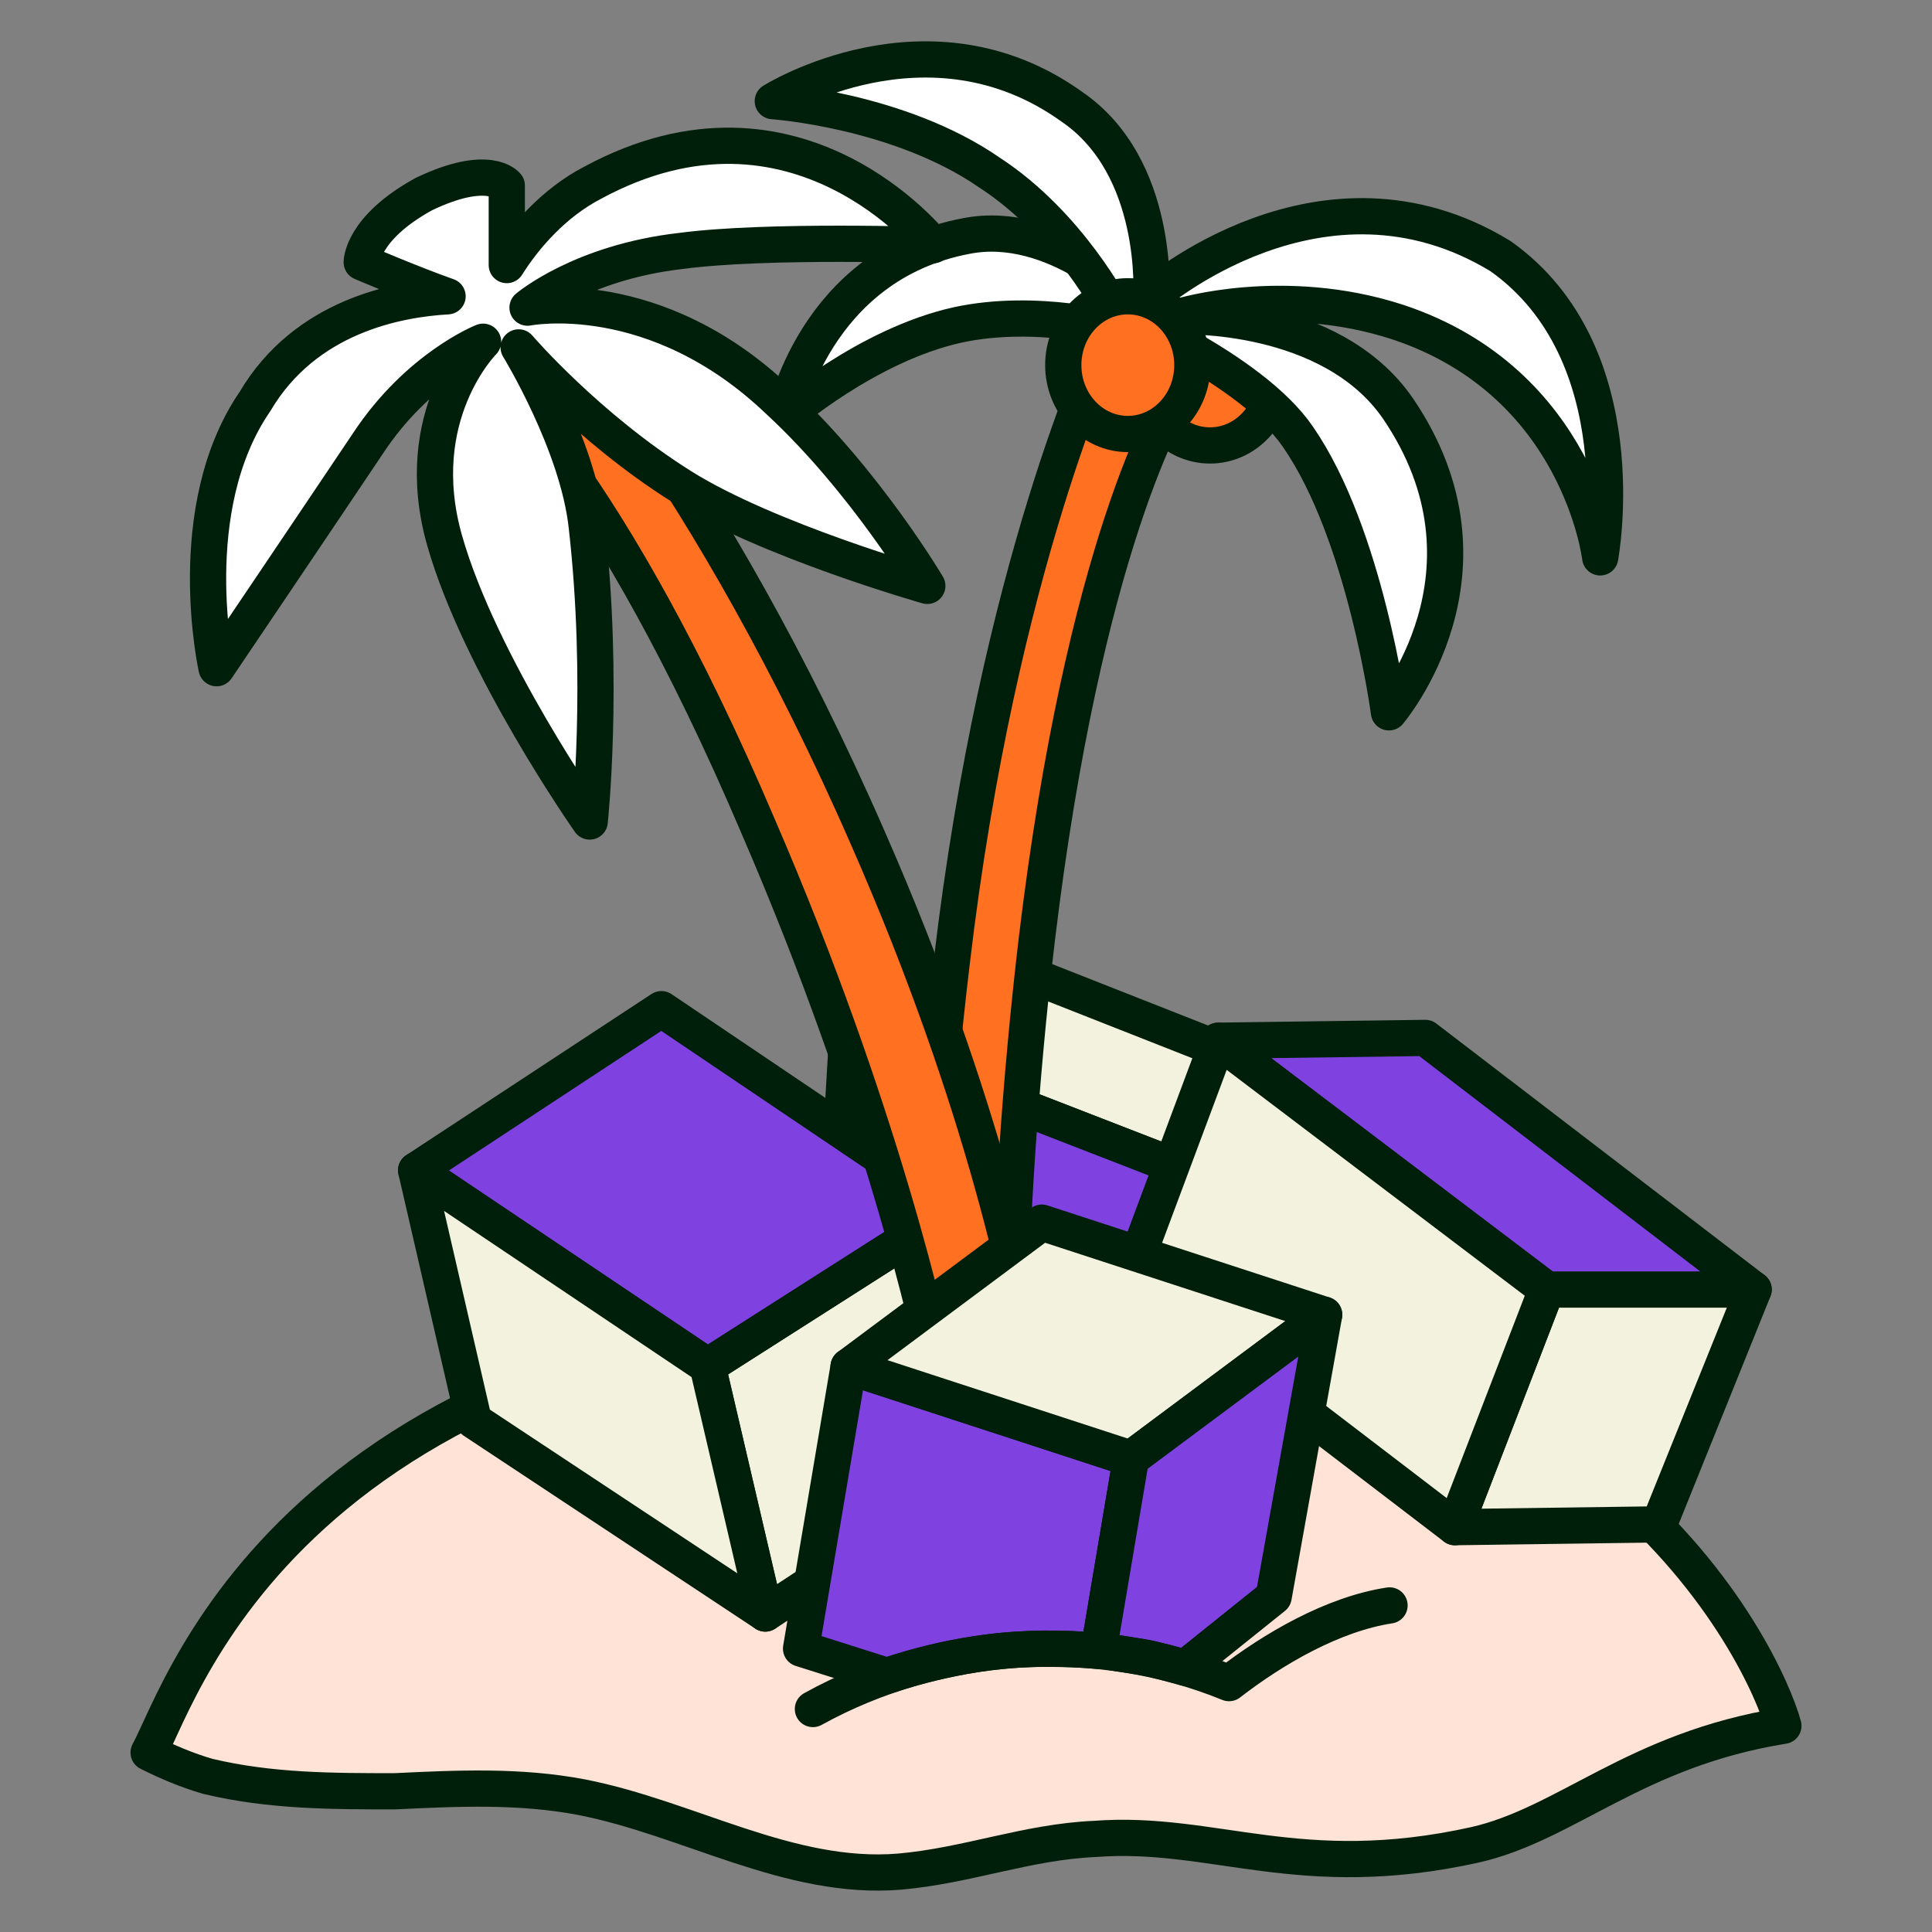 <?xml version="1.0" encoding="UTF-8"?> <svg xmlns="http://www.w3.org/2000/svg" width="80" height="80" viewBox="0 0 80 80" fill="none"><rect x="0" y="0" width="80" height="80" fill="#808080" stroke="none"/> <path d="M51.156 49.263L59.077 46.836L58.467 57.236L50.425 59.663L51.156 49.263Z" fill="#F3F2DE" stroke="#001F0A" stroke-width="1.5" stroke-miterlimit="10" stroke-linecap="round" stroke-linejoin="round"></path> <path d="M51.156 49.263L35.071 43.022L43.235 40.596L59.077 46.836L51.156 49.263Z" fill="#F3F2DE" stroke="#001F0A" stroke-width="1.5" stroke-miterlimit="10" stroke-linecap="round" stroke-linejoin="round"></path> <path d="M50.425 59.662L34.461 53.422L35.071 43.022L51.156 49.262L50.425 59.662Z" fill="#7F42E1" stroke="#001F0A" stroke-width="1.5" stroke-miterlimit="10" stroke-linecap="round" stroke-linejoin="round"></path> <path d="M16.351 74.173C18.931 74.049 21.511 73.926 24.09 74.419C28.513 75.282 32.69 77.871 37.236 77.501C40.061 77.255 42.519 76.268 45.344 76.145C50.258 75.775 53.821 77.994 61.069 76.392C64.878 75.529 67.703 72.447 73.846 71.461C73.109 68.749 66.229 53.34 41.413 53.71C12.296 54.203 7.628 69.858 6.154 72.57C6.891 72.94 7.751 73.31 8.611 73.556C11.191 74.173 13.771 74.173 16.351 74.173Z" fill="#FFE3D7" stroke="#001F0A" stroke-width="1.5" stroke-miterlimit="10" stroke-linecap="round" stroke-linejoin="round"></path> <path d="M46.335 13.693C46.335 13.693 42.934 12.742 39.653 13.455C35.887 14.287 32.485 17.258 32.485 17.258C32.485 17.258 33.7 10.96 40.018 9.772C43.663 9.059 46.943 12.386 46.943 12.386L46.335 13.693Z" fill="white" stroke="#001F0A" stroke-width="1.5" stroke-miterlimit="10" stroke-linecap="round" stroke-linejoin="round"></path> <path d="M48.28 13.337C47.308 12.861 46.215 13.218 45.729 14.168C45.729 14.287 41.355 23.317 39.411 39.833C37.953 52.072 38.196 60.27 38.196 62.528C38.196 63.597 39.047 64.429 40.019 64.429C40.14 64.429 40.261 64.429 40.261 64.429C41.233 64.31 41.841 63.478 41.841 62.528C41.719 60.745 41.476 51.24 42.934 38.883C44.878 22.723 48.402 16.663 48.888 16.069C49.617 15 49.252 13.812 48.28 13.337Z" fill="#FF7020" stroke="#001F0A" stroke-width="1.5" stroke-miterlimit="10" stroke-linecap="round" stroke-linejoin="round"></path> <path d="M50.103 18.445C51.579 18.445 52.775 17.169 52.775 15.594C52.775 14.019 51.579 12.742 50.103 12.742C48.626 12.742 47.43 14.019 47.43 15.594C47.43 17.169 48.626 18.445 50.103 18.445Z" fill="#FF7020" stroke="#001F0A" stroke-width="1.5" stroke-miterlimit="10" stroke-linecap="round" stroke-linejoin="round"></path> <path d="M32 4.188C32 4.188 38.439 0.148 44.392 4.426C48.037 6.921 47.673 12.268 47.673 12.268C47.673 12.268 54.719 6.089 62.13 10.604C67.841 14.644 66.261 23.08 66.261 23.08C66.261 23.08 65.411 15.832 57.878 13.337C53.14 11.792 48.888 13.099 48.888 13.099C48.888 13.099 55.084 12.862 57.878 16.902C62.495 23.674 57.514 29.496 57.514 29.496C57.514 29.496 56.542 22.13 53.747 18.09C51.803 15.238 46.093 12.862 46.093 12.862C46.093 12.862 44.271 9.297 40.99 7.158C37.224 4.544 32 4.188 32 4.188Z" fill="white" stroke="#001F0A" stroke-width="1.5" stroke-miterlimit="10" stroke-linecap="round" stroke-linejoin="round"></path> <path d="M46.701 17.971C48.177 17.971 49.373 16.694 49.373 15.119C49.373 13.544 48.177 12.268 46.701 12.268C45.224 12.268 44.028 13.544 44.028 15.119C44.028 16.694 45.224 17.971 46.701 17.971Z" fill="#FF7020" stroke="#001F0A" stroke-width="1.5" stroke-miterlimit="10" stroke-linecap="round" stroke-linejoin="round"></path> <path d="M39.576 50.01L41.846 60.139L31.689 66.813L29.299 56.564L39.576 50.01Z" fill="#F3F2DE" stroke="#001F0A" stroke-width="1.5" stroke-miterlimit="10" stroke-linecap="round" stroke-linejoin="round"></path> <path d="M27.388 41.787L39.576 50.01L29.299 56.564L17.231 48.461L27.388 41.787Z" fill="#7F42E1" stroke="#001F0A" stroke-width="1.5" stroke-miterlimit="10" stroke-linecap="round" stroke-linejoin="round"></path> <path d="M17.231 48.461L29.299 56.565L31.689 66.813L19.621 58.829L17.231 48.461Z" fill="#F3F2DE" stroke="#001F0A" stroke-width="1.5" stroke-miterlimit="10" stroke-linecap="round" stroke-linejoin="round"></path> <path d="M64.041 53.397H72.615L68.696 63.121L60.244 63.236L64.041 53.397Z" fill="#F3F2DE" stroke="#001F0A" stroke-width="1.5" stroke-miterlimit="10" stroke-linecap="round" stroke-linejoin="round"></path> <path d="M64.041 53.397L50.444 43.094L59.019 42.978L72.615 53.397H64.041Z" fill="#7F42E1" stroke="#001F0A" stroke-width="1.5" stroke-miterlimit="10" stroke-linecap="round" stroke-linejoin="round"></path> <path d="M60.244 63.237L46.769 52.934L50.444 43.094L64.041 53.397L60.244 63.237Z" fill="#F3F2DE" stroke="#001F0A" stroke-width="1.5" stroke-miterlimit="10" stroke-linecap="round" stroke-linejoin="round"></path> <path d="M42.935 56.942C42.812 56.825 42.812 56.825 42.812 56.59C42.445 54.239 40.85 45.892 35.946 34.724C29.324 19.558 22.457 12.152 22.334 12.152C21.599 11.447 20.372 11.447 19.637 12.152C18.901 12.857 18.901 14.033 19.637 14.856C20.127 15.326 25.155 19.558 31.409 34.253C36.436 45.892 38.521 55.061 39.011 57.648V57.765C39.256 58.353 39.747 58.471 40.36 58.471C40.85 58.471 41.218 58.353 41.586 58.353C41.709 58.353 41.831 58.353 41.954 58.353C42.077 58.353 42.199 58.353 42.199 58.236C42.445 58.118 42.812 58 42.935 57.648C43.18 57.413 43.058 57.06 42.935 56.942Z" fill="#FF7020" stroke="#001F0A" stroke-width="1.5" stroke-miterlimit="10" stroke-linecap="round" stroke-linejoin="round"></path> <path d="M21.844 12.739C21.844 12.739 24.051 10.858 28.22 10.388C31.776 9.918 38.643 10.153 38.643 10.153C38.643 10.153 33.002 2.982 24.541 7.567C22.947 8.389 21.721 9.8 20.985 10.976V7.684C20.985 7.684 20.25 6.744 17.552 8.037C14.977 9.448 14.977 10.858 14.977 10.858C14.977 10.858 17.184 11.799 18.533 12.269C16.448 12.386 12.647 13.092 10.562 16.619C7.497 21.086 8.968 27.669 8.968 27.669C8.968 27.669 13.015 21.674 15.222 18.382C17.307 15.208 20.004 14.15 20.004 14.15C20.004 14.15 16.939 17.206 18.41 22.379C19.882 27.552 24.419 34.017 24.419 34.017C24.419 34.017 25.032 28.257 24.296 21.791C23.928 18.382 21.476 14.385 21.476 14.385C21.476 14.385 24.296 17.677 28.22 20.145C31.776 22.379 38.398 24.26 38.398 24.26C38.398 24.26 35.823 19.91 32.267 16.619C27.116 11.681 21.844 12.739 21.844 12.739Z" fill="white" stroke="#001F0A" stroke-width="1.5" stroke-miterlimit="10" stroke-linecap="round" stroke-linejoin="round"></path> <path d="M35.139 56.586L46.831 60.399L45.487 68.36C45.487 68.36 43.684 68.186 41.825 68.328C39.167 68.532 36.727 69.393 36.727 69.393L33.17 68.265L35.139 56.586Z" fill="#7F42E1" stroke="#001F0A" stroke-width="1.5" stroke-miterlimit="10" stroke-linecap="round" stroke-linejoin="round"></path> <path d="M35.139 56.585L43.139 50.627L54.831 54.44L46.831 60.399L35.139 56.585Z" fill="#F3F2DE" stroke="#001F0A" stroke-width="1.5" stroke-miterlimit="10" stroke-linecap="round" stroke-linejoin="round"></path> <path d="M46.831 60.398L54.831 54.44L52.739 66.118L49.075 69.057C49.075 69.057 47.693 68.67 47.352 68.623C47.01 68.576 45.493 68.331 45.493 68.331L46.831 60.398Z" fill="#7F42E1" stroke="#001F0A" stroke-width="1.5" stroke-miterlimit="10" stroke-linecap="round" stroke-linejoin="round"></path> <path d="M33.661 70.767C38.831 67.907 45.354 67.43 50.892 69.694C52.738 68.264 55.2 66.834 57.538 66.477" stroke="#001F0A" stroke-width="1.5" stroke-miterlimit="10" stroke-linecap="round" stroke-linejoin="round"></path> </svg> 